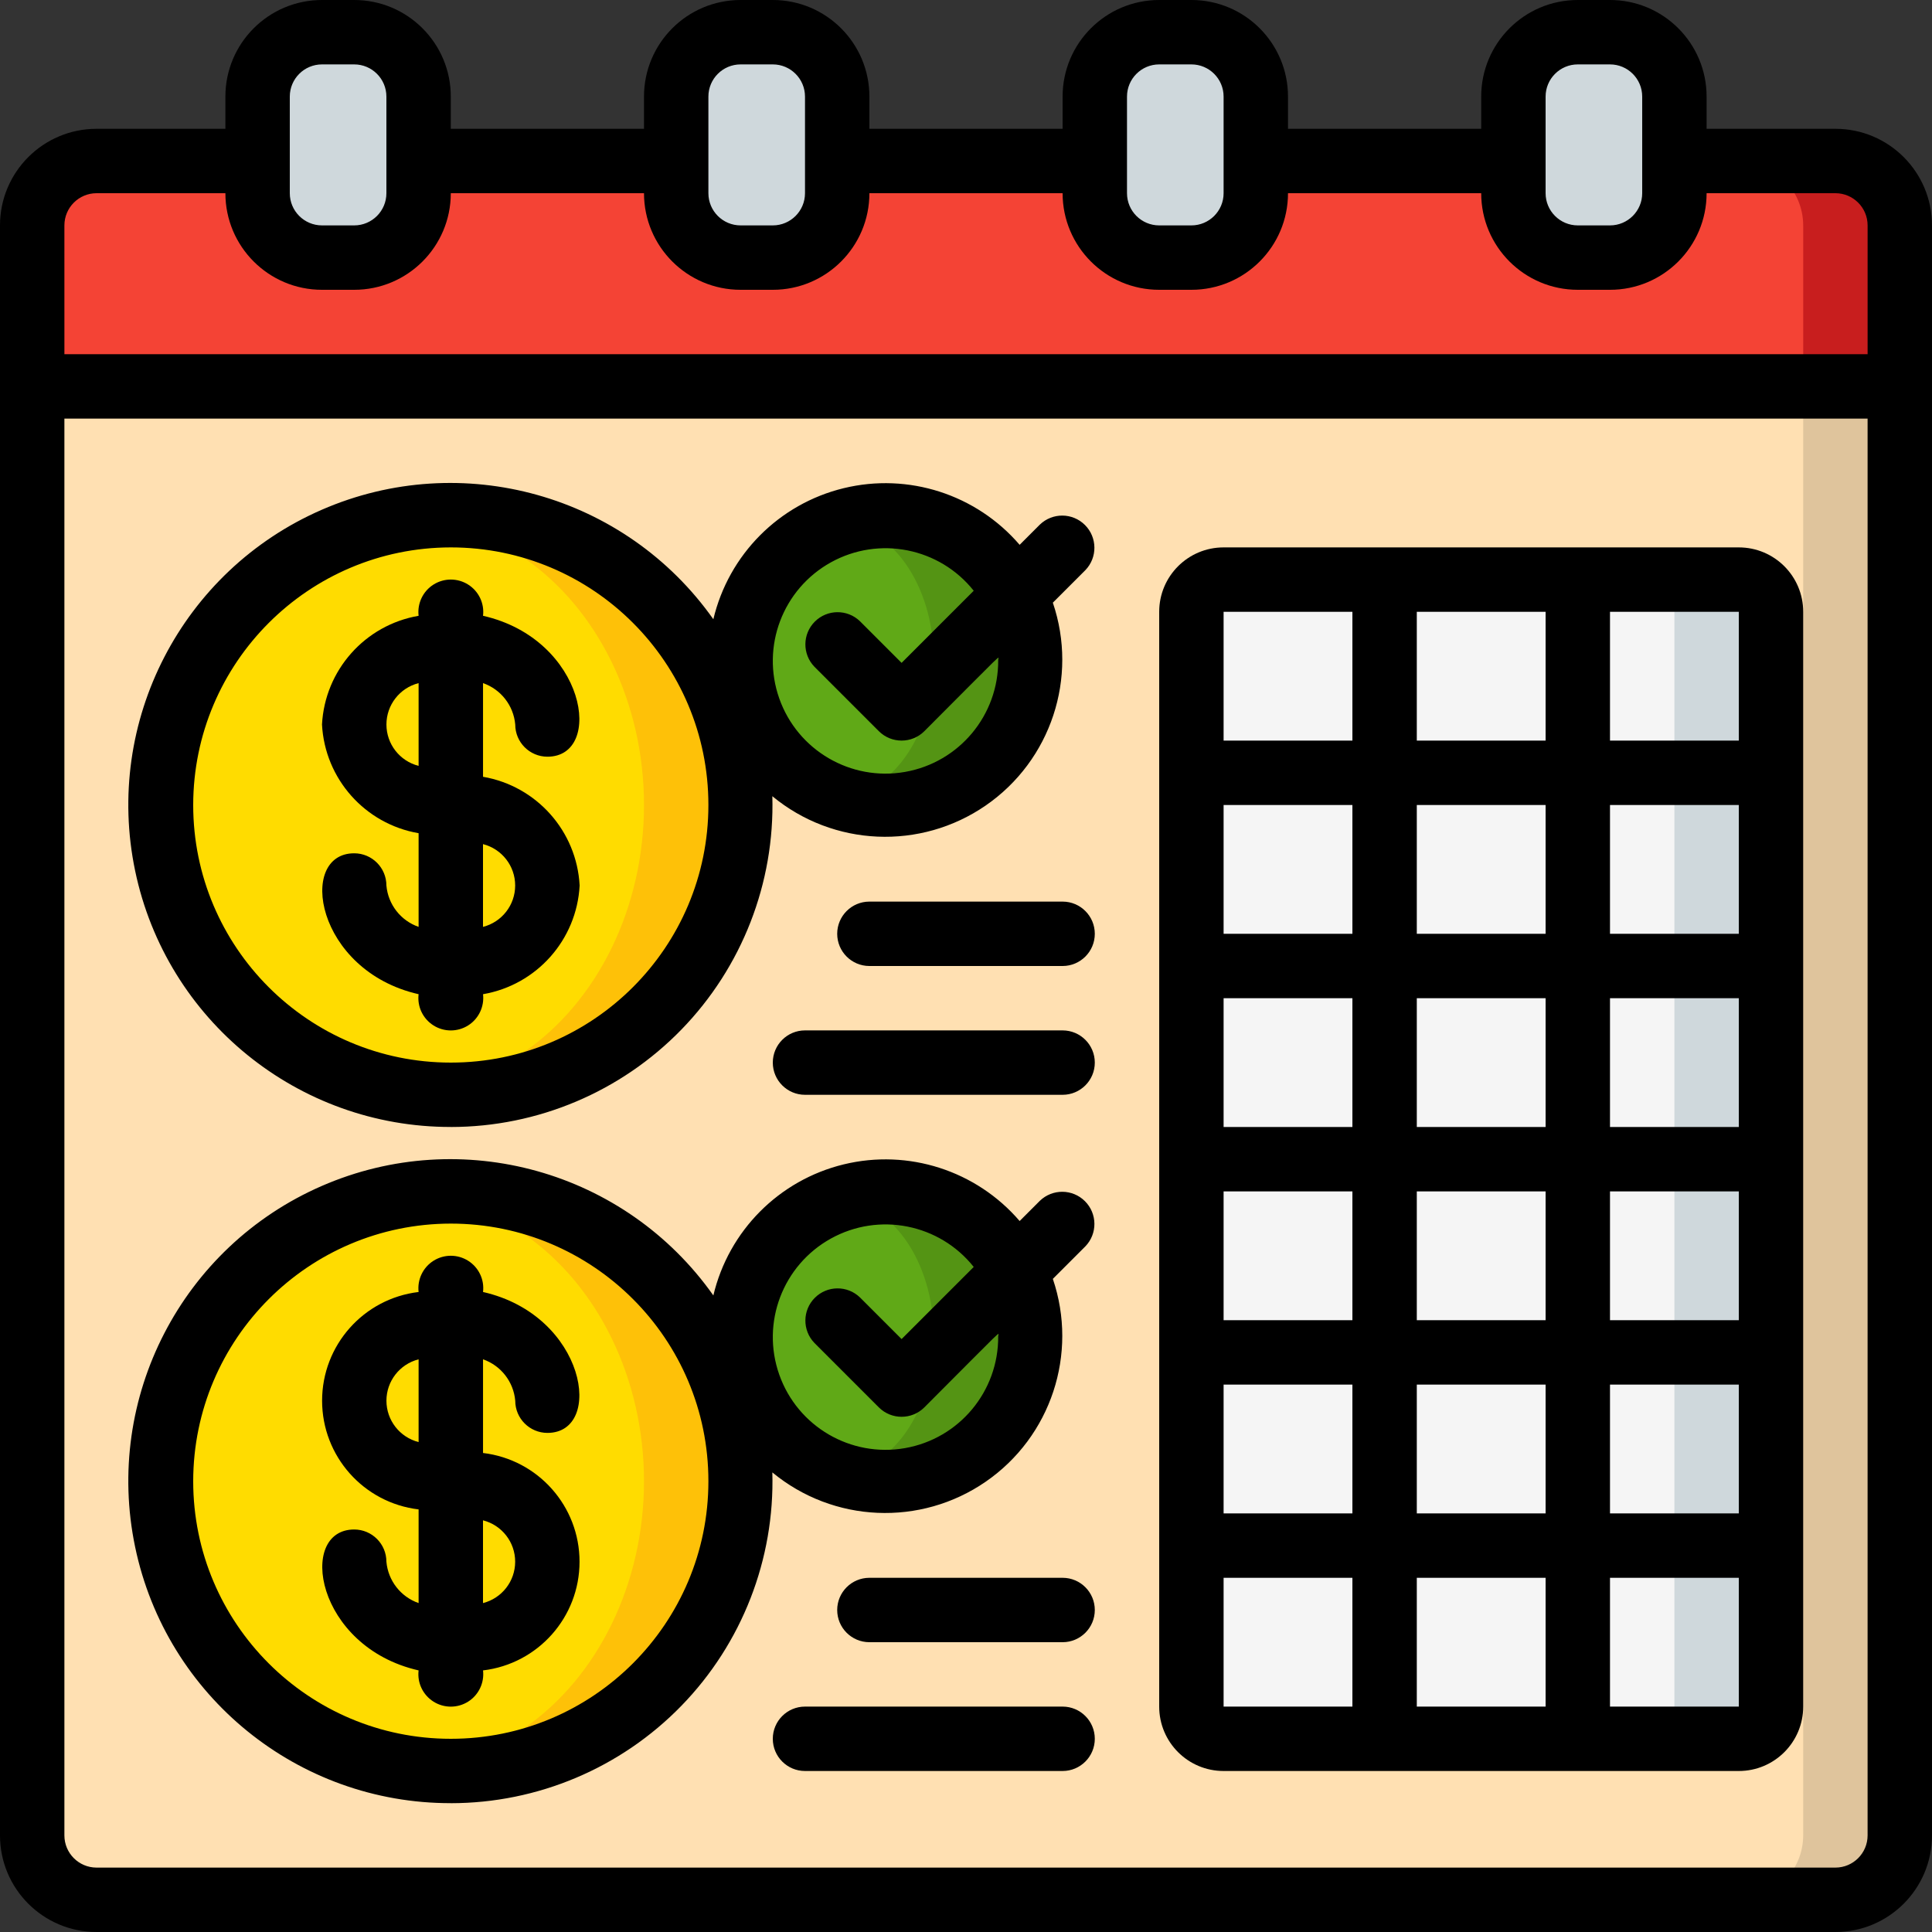 <svg height="512" viewBox="0 0 60 60" width="512" xmlns="http://www.w3.org/2000/svg"><rect x="0" y="0" width="60" height="60" fill="#333333" stroke="none"/><g id="028---Financial-Calendar" fill="none"><g id="Icons" transform="translate(1 1)"><path id="Shape" d="m58 11v45c-.003 1.103-.897 1.997-2 2h-54c-1.103-.003-1.997-.897-2-2v-45z" fill="#dfc49c"/><path id="Shape" d="m55 11v45c-.003 1.103-.897 1.997-2 2h-51c-1.103-.003-1.997-.897-2-2v-45z" fill="#ffe0b2"/><path id="Shape" d="m22 24c0 4.971-4.029 9-9 9-.502.001-1.004-.04-1.5-.12-4.331-.735-7.5-4.487-7.5-8.88s3.169-8.145 7.5-8.88c.496-.08.998-.121 1.5-.12 4.971 0 9 4.029 9 9z" fill="#fec108"/><path id="Shape" d="m22 45c0 4.971-4.029 9-9 9-.502.001-1.004-.04-1.5-.12-4.331-.735-7.5-4.487-7.5-8.88s3.169-8.145 7.5-8.88c.496-.08.998-.121 1.5-.12 4.971 0 9 4.029 9 9z" fill="#fec108"/><ellipse id="Oval" cx="11.5" cy="24" fill="#ffdc00" rx="7.5" ry="8.88"/><ellipse id="Oval" cx="11.5" cy="45" fill="#ffdc00" rx="7.5" ry="8.88"/><path id="Shape" d="m58 6v5h-58v-5c.003-1.103.897-1.997 2-2h54c1.103.003 1.997.897 2 2z" fill="#c81e1e"/><path id="Shape" d="m55 6v5h-55v-5c.003-1.103.897-1.997 2-2h51c1.103.003 1.997.897 2 2z" fill="#f44335"/><g fill="#cfd8dc"><rect id="Rectangle-path" height="7" rx="2" width="5" x="7"/><rect id="Rectangle-path" height="7" rx="2" width="5" x="20"/><rect id="Rectangle-path" height="7" rx="2" width="5" x="33"/><rect id="Rectangle-path" height="7" rx="2" width="5" x="46"/><rect id="Rectangle-path" height="36" rx="1" width="18" x="36" y="17"/></g><rect id="Rectangle-path" fill="#f5f5f5" height="36" rx="1" width="15" x="36" y="17"/><path id="Shape" d="m31 19.5c.002 1.194-.472 2.339-1.316 3.184s-1.99 1.318-3.184 1.316c-.511.002-1.019-.086-1.5-.26-1.794-.638-2.993-2.336-2.993-4.24s1.198-3.602 2.993-4.24c.481-.174.989-.262 1.5-.26 1.194-.002 2.339.472 3.184 1.316s1.318 1.99 1.316 3.184z" fill="#549414"/><path id="Shape" d="m31 40.5c.002 1.194-.472 2.339-1.316 3.184s-1.99 1.318-3.184 1.316c-.511.002-1.019-.086-1.5-.26-1.794-.638-2.993-2.336-2.993-4.24s1.198-3.602 2.993-4.24c.481-.174.989-.262 1.5-.26 1.194-.002 2.339.472 3.184 1.316s1.318 1.99 1.316 3.184z" fill="#549414"/><ellipse id="Oval" cx="25" cy="19.5" fill="#60a917" rx="3" ry="4.24"/><ellipse id="Oval" cx="25" cy="40.5" fill="#60a917" rx="3" ry="4.24"/></g><g id="Layer_10" fill="#000"><path id="Shape" d="m57 4h-4v-1c0-1.657-1.343-3-3-3h-1c-1.657 0-3 1.343-3 3v1h-6v-1c0-1.657-1.343-3-3-3h-1c-1.657 0-3 1.343-3 3v1h-6v-1c0-1.657-1.343-3-3-3h-1c-1.657 0-3 1.343-3 3v1h-6v-1c0-1.657-1.343-3-3-3h-1c-1.657 0-3 1.343-3 3v1h-4c-1.657 0-3 1.343-3 3v50c0 1.657 1.343 3 3 3h54c1.657 0 3-1.343 3-3v-50c0-1.657-1.343-3-3-3zm-9-1c0-.552.448-1 1-1h1c.552 0 1 .448 1 1v3c0 .552-.448 1-1 1h-1c-.552 0-1-.448-1-1zm-13 0c0-.552.448-1 1-1h1c.552 0 1 .448 1 1v3c0 .552-.448 1-1 1h-1c-.552 0-1-.448-1-1zm-13 0c0-.552.448-1 1-1h1c.552 0 1 .448 1 1v3c0 .552-.448 1-1 1h-1c-.552 0-1-.448-1-1zm-13 0c0-.552.448-1 1-1h1c.552 0 1 .448 1 1v3c0 .552-.448 1-1 1h-1c-.552 0-1-.448-1-1zm-7 4c0-.552.448-1 1-1h4c0 1.657 1.343 3 3 3h1c1.657 0 3-1.343 3-3h6c0 1.657 1.343 3 3 3h1c1.657 0 3-1.343 3-3h6c0 1.657 1.343 3 3 3h1c1.657 0 3-1.343 3-3h6c0 1.657 1.343 3 3 3h1c1.657 0 3-1.343 3-3h4c.552 0 1 .448 1 1v4h-56zm56 50c0 .552-.448 1-1 1h-54c-.552 0-1-.448-1-1v-44h56z"/><path id="Shape" d="m14 35c2.698-.001 5.282-1.092 7.163-3.027 1.881-1.935 2.899-4.548 2.823-7.246 1.896 1.567 4.602 1.684 6.627.288 2.025-1.397 2.876-3.969 2.084-6.298l1.01-1.01c.379-.392.374-1.016-.012-1.402s-1.009-.391-1.402-.012l-.627.627c-1.346-1.567-3.457-2.247-5.464-1.759-2.007.488-3.571 2.06-4.048 4.07-2.735-3.872-7.812-5.292-12.158-3.401-4.346 1.891-6.768 6.574-5.799 11.214.969 4.64 5.063 7.962 9.803 7.955zm16.239-16.653-2.239 2.239-1.293-1.293c-.392-.379-1.016-.374-1.402.012s-.391 1.009-.012 1.402l2 2c.39.39 1.024.39 1.414 0 2.604-2.607 2.293-2.328 2.293-2.207.013 1.71-1.211 3.178-2.895 3.473-1.684.295-3.335-.669-3.904-2.281-.57-1.612.108-3.399 1.604-4.228 1.495-.828 3.371-.455 4.435.882zm-16.239-1.347c4.418 0 8 3.582 8 8s-3.582 8-8 8-8-3.582-8-8c.005-4.416 3.584-7.995 8-8z"/><path id="Shape" d="m12 27.5c0-.552-.448-1-1-1-1.772 0-1.207 3.646 2 4.376-.046.386.134.763.463.97.328.207.746.207 1.075 0 .328-.207.508-.585.463-.97 1.665-.287 2.911-1.688 3-3.376-.089-1.688-1.335-3.089-3-3.376v-2.909c.557.194.948.697 1 1.285 0 .552.448 1 1 1 1.772 0 1.207-3.646-2-4.376.046-.386-.134-.763-.463-.97-.328-.207-.746-.207-1.075 0-.328.207-.508.585-.463.97-1.665.287-2.911 1.688-3 3.376.089 1.688 1.335 3.089 3 3.376v2.909c-.557-.194-.948-.697-1-1.285zm3 1.285v-2.57c.588.15.999.679.999 1.285s-.411 1.135-.999 1.285zm-2-7.57v2.57c-.588-.15-.999-.679-.999-1.285s.411-1.135.999-1.285z"/><path id="Shape" d="m14 56c2.698-.001 5.282-1.092 7.163-3.027 1.881-1.935 2.899-4.548 2.823-7.246 1.896 1.567 4.602 1.684 6.627.288 2.025-1.397 2.876-3.969 2.084-6.298l1.01-1.01c.379-.392.374-1.016-.012-1.402s-1.009-.391-1.402-.012l-.627.627c-1.346-1.567-3.457-2.247-5.464-1.759-2.007.488-3.571 2.06-4.048 4.07-2.735-3.872-7.812-5.292-12.158-3.401-4.346 1.891-6.768 6.574-5.799 11.214.969 4.64 5.063 7.962 9.803 7.955zm16.239-16.653-2.239 2.239-1.293-1.293c-.392-.379-1.016-.374-1.402.012s-.391 1.009-.012 1.402l2 2c.39.39 1.024.39 1.414 0 2.604-2.607 2.293-2.328 2.293-2.207.013 1.71-1.211 3.178-2.895 3.473-1.684.295-3.335-.669-3.904-2.281-.57-1.612.108-3.399 1.604-4.228 1.495-.828 3.371-.455 4.435.882zm-16.239-1.347c4.418 0 8 3.582 8 8s-3.582 8-8 8-8-3.582-8-8c.005-4.416 3.584-7.995 8-8z"/><path id="Shape" d="m12 48.5c0-.552-.448-1-1-1-1.772 0-1.207 3.646 2 4.376-.046.386.134.763.463.97.328.207.746.207 1.075 0 .328-.207.508-.585.463-.97 1.71-.204 2.997-1.654 2.997-3.376s-1.287-3.172-2.997-3.376v-2.909c.557.194.948.697 1 1.285 0 .552.448 1 1 1 1.772 0 1.207-3.646-2-4.376.046-.386-.134-.763-.463-.97-.328-.207-.746-.207-1.075 0-.328.207-.508.585-.463.97-1.71.204-2.997 1.654-2.997 3.376s1.287 3.172 2.997 3.376v2.909c-.557-.194-.948-.697-1-1.285zm3 1.285v-2.57c.588.15.999.679.999 1.285s-.411 1.135-.999 1.285zm-2-7.57v2.57c-.588-.15-.999-.679-.999-1.285s.411-1.135.999-1.285z"/><path id="Shape" d="m38 55h16c1.105 0 2-.895 2-2v-34c0-1.105-.895-2-2-2h-16c-1.105 0-2 .895-2 2v34c0 1.105.895 2 2 2zm0-12h4v4h-4zm0-6h4v4h-4zm12 0h4v4h-4zm-2 4h-4v-4h4zm6-6h-4v-4h4zm-6 0h-4v-4h4zm-6 0h-4v-4h4zm2 8h4v4h-4zm6 0h4v4h-4zm4-14h-4v-4h4zm-6 0h-4v-4h4zm-6 0h-4v-4h4zm-4 20h4v4h-4zm6 4v-4h4v4zm6 0v-4h4v4zm4-30h-4v-4h4zm-6-4v4h-4v-4zm-6 0v4h-4v-4z"/><path id="Shape" d="m33 53h-8c-.552 0-1 .448-1 1s.448 1 1 1h8c.552 0 1-.448 1-1s-.448-1-1-1z"/><path id="Shape" d="m33 49h-6c-.552 0-1 .448-1 1s.448 1 1 1h6c.552 0 1-.448 1-1s-.448-1-1-1z"/><path id="Shape" d="m33 32h-8c-.552 0-1 .448-1 1s.448 1 1 1h8c.552 0 1-.448 1-1s-.448-1-1-1z"/><path id="Shape" d="m33 28h-6c-.552 0-1 .448-1 1s.448 1 1 1h6c.552 0 1-.448 1-1s-.448-1-1-1z"/></g></g></svg>